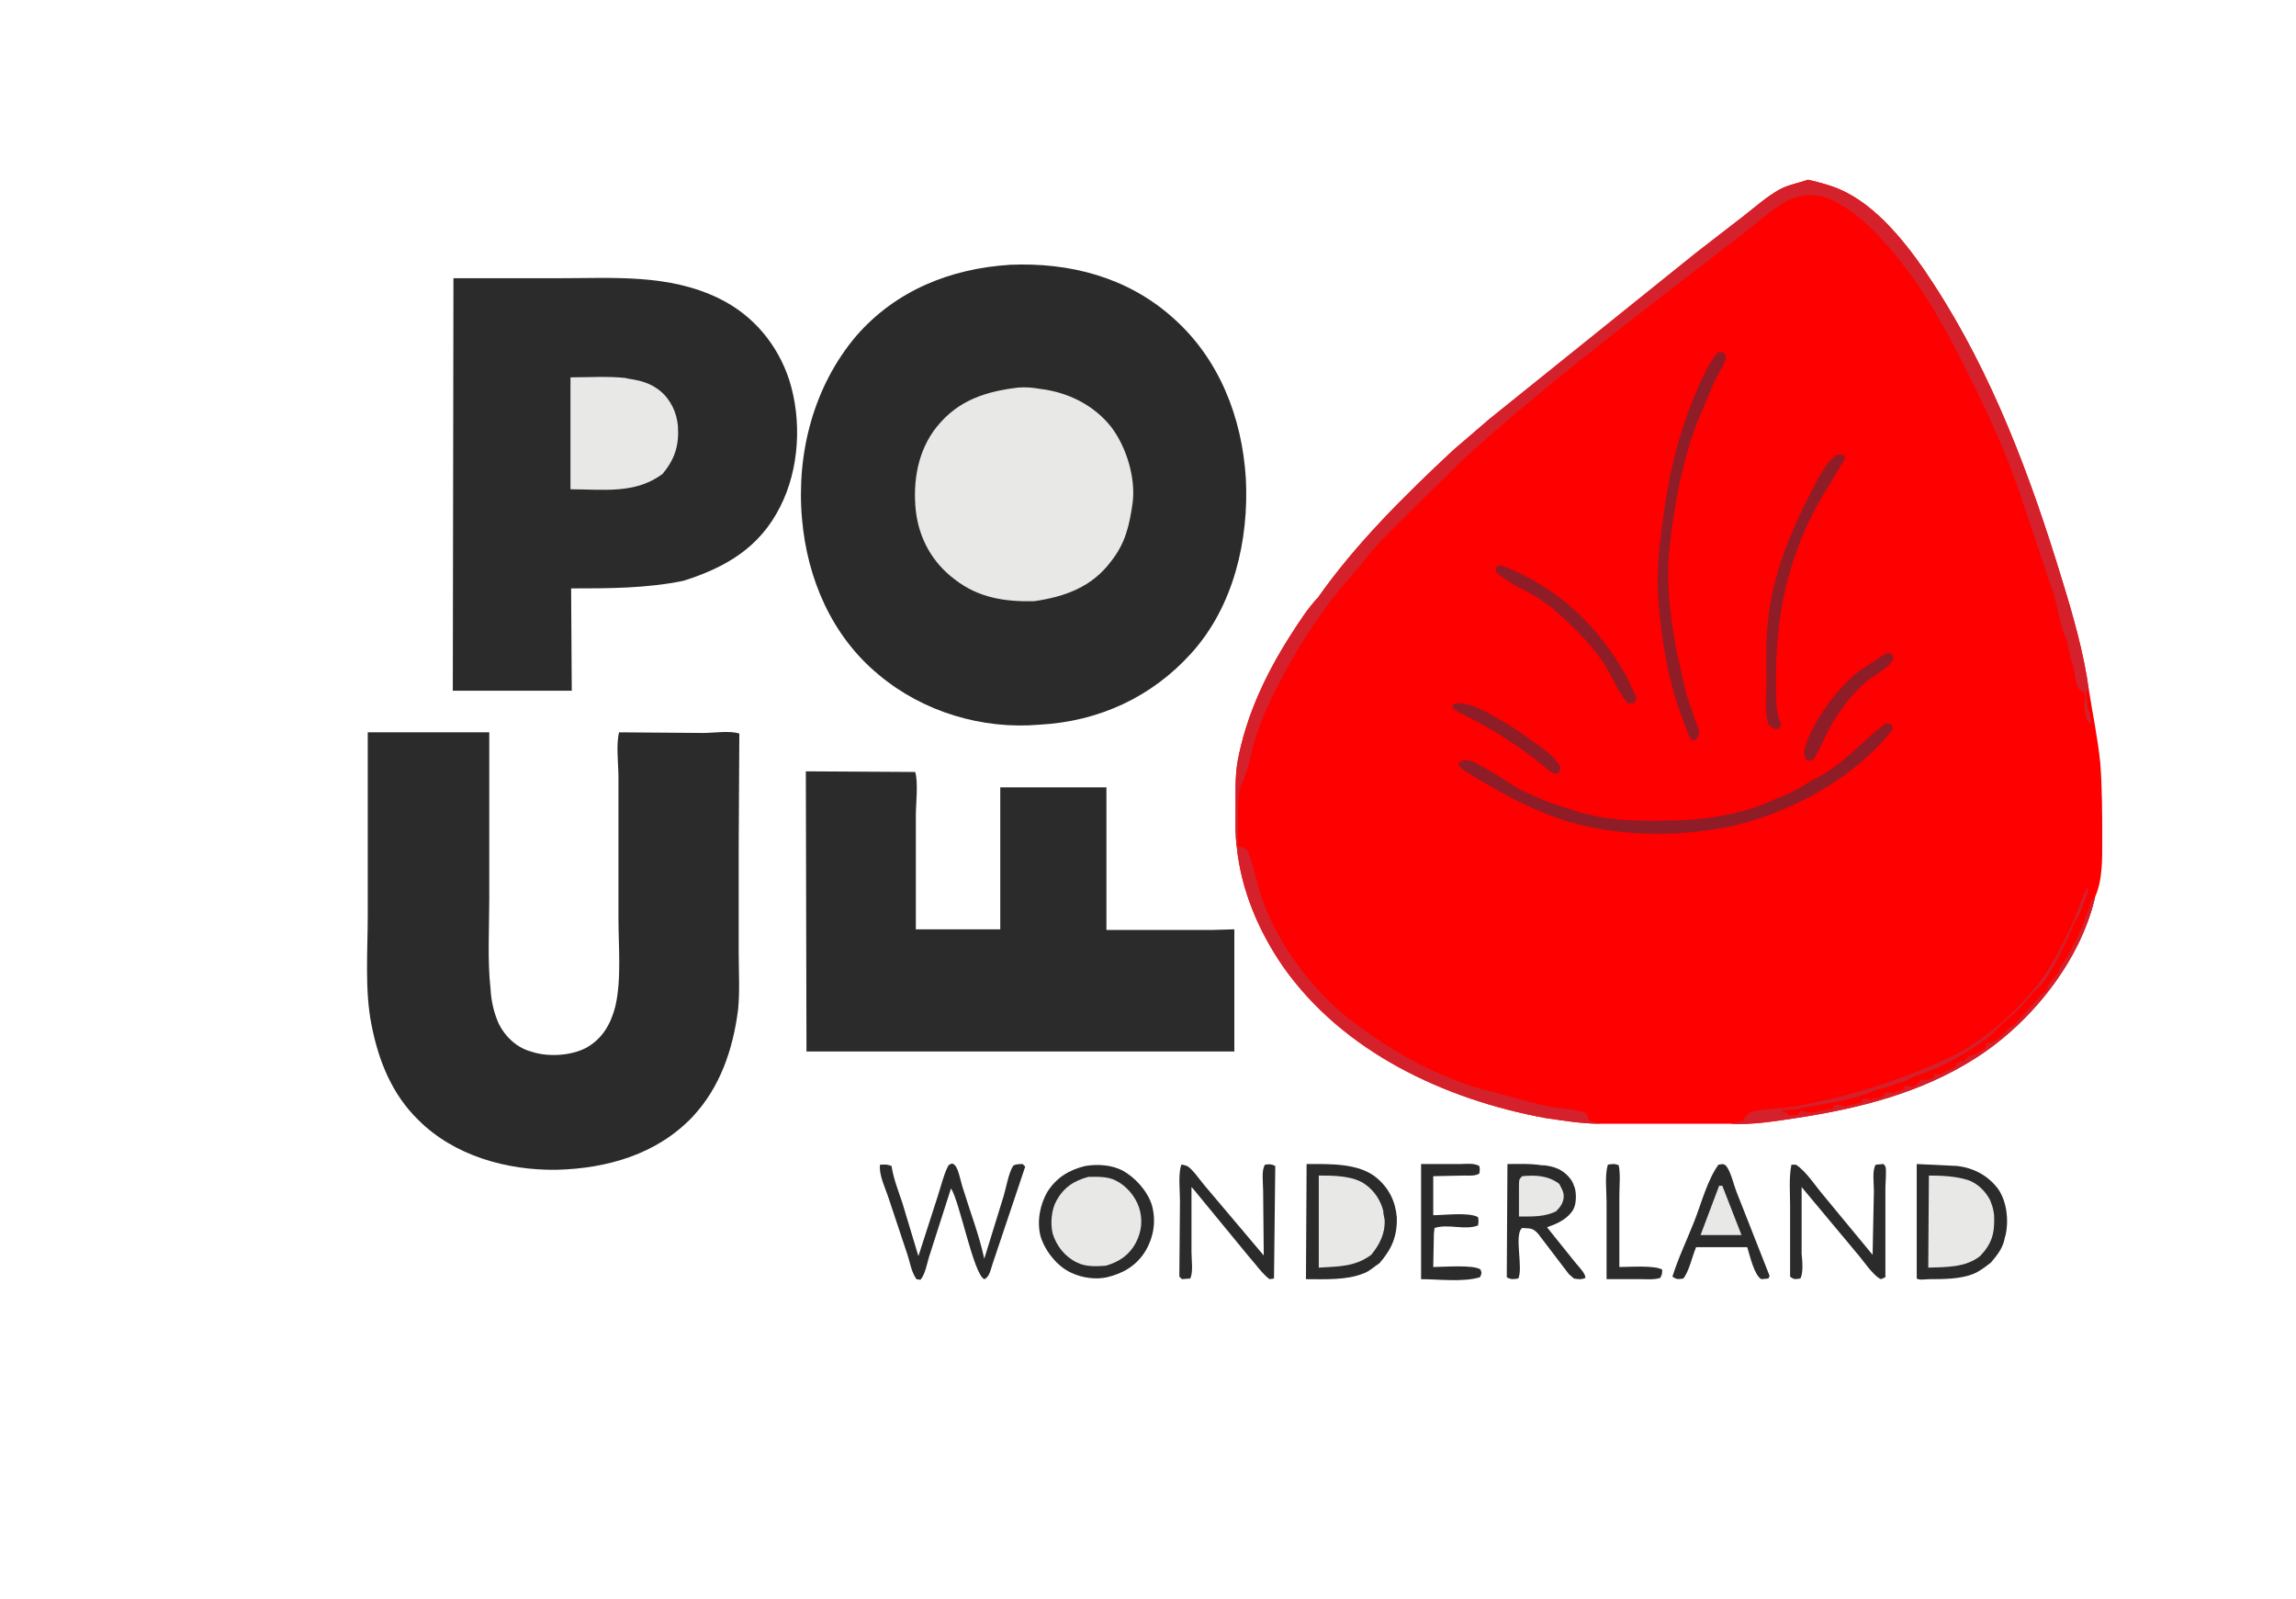 <svg xmlns="http://www.w3.org/2000/svg" id="header-logo" width="359" height="250" class="w-32 h-32" version="1.2"><style>.s0{fill:#2c2b2b}.s1{fill:#e8e8e7}.s3{fill:#8e1d28}.s4{fill:#d4212b}</style><path id="Layer" d="M251.4 182.1c.6-.1 1.1-.2 1.7.1.3 1.4.1 3.2.1 4.7v11.2c1.5 0 5.5-.3 6.7.4 0 .6 0 .7-.3 1.3-.9.3-2 .2-3 .2h-5.4v-12.1c0-1.8-.3-4.1.2-5.8" class="s0"/><path d="M222.2 182h6.1c.9 0 2.1-.2 3 .3.1.5.1.6 0 1.2-.7.4-1.6.3-2.4.3l-4.8.1v6.1c1.7 0 5.6-.5 7 .3.1.5.1.8 0 1.3-2 .8-4.7-.3-6.8.4l-.1.9-.1 5.2c1.5 0 6.4-.4 7.4.4.2.6.2.6-.1 1.2-2.6.8-6.5.3-9.2.3zm-37.5.1h.2l.7.2c.8.4 2.1 2.3 2.7 3l9.3 11-.1-10.2c0-1.1-.3-3.2.3-4 .7-.1 1-.1 1.6.2l-.2 17.6-.7.1c-1.2-.9-2.2-2.4-3.2-3.5l-8.8-10.7-.2-.2v10.2c0 1.2.3 3.1-.2 4.1l-1.3.1-.4-.4.1-11.8c0-1.7-.3-4.1.2-5.7m95.4 0h.7c1.6 1 3.1 3.4 4.4 4.9l7.6 9.2.2-10.1c0-1.1-.3-3.2.3-4l1.2-.1c.1.1.2.2.3.4.2.4 0 2.6 0 3.2v14.1l-.7.3c-1.2-.5-2.9-3.1-3.8-4.1l-8.6-10.3V196c.1 1.1.3 3-.2 3.9-.8.1-1 .2-1.6-.3v-11.1c0-2.1-.2-4.3.2-6.4m-11.4 0 .7-.1c.1.1.4.1.5.3.7.8 1.2 3 1.6 4l5.2 13.2-.2.4-1.1.1c-1.1-.6-1.8-3.7-2.2-5h-8c-.6 1.4-1.1 3.8-2 4.9-.8.1-1 .2-1.7-.3.9-2.9 2.3-5.8 3.4-8.6s2.1-6.6 3.8-8.9" class="s0"/><path d="M268.8 185.4h.5l3 7.7h-6.4z" class="s1"/><path d="M137.6 182.1c.8 0 1-.1 1.8.2.3 2 1.1 4 1.7 5.8l2.5 8.3 3-9.3c.5-1.5.9-3.3 1.6-4.7.2-.4.3-.3.7-.5.1.1.4.2.5.4.5.6.9 2.8 1.2 3.6 1.1 3.6 2.5 7.2 3.3 10.9l3-9.7c.4-1.3.8-3.7 1.5-4.8.3-.3 1.1-.3 1.5-.3l.4.4-.9 2.7-4.2 12.5c-.3.9-.5 2.1-1.3 2.4-1.7-.8-3.8-12-5.2-14.2l-3.3 10.3c-.4 1.1-.7 3.2-1.5 4l-.6-.1c-.8-1.1-1-2.6-1.4-3.8l-2.9-8.7c-.5-1.6-1.6-3.7-1.4-5.4m98.1-.1c1.8 0 3.6-.1 5.4.2h.4c.7.1 1.3.2 2 .5 1 .4 2.1 1.4 2.5 2.4l.1.3.1.2c.3 1 .3 2.6-.2 3.5-.8 1.4-2.4 2.2-3.9 2.7l-.2.1 4.5 5.6c.5.6 1.5 1.6 1.5 2.3-.7.3-1.1.2-1.8.1l-.8-.7-4.8-6.3c-.9-1-1.3-.8-2.5-.9-1.3 1 .2 6.2-.6 7.9-.8.1-1.1.2-1.8-.2z" class="s0"/><path d="M238 183.9c2.1-.2 4.1-.1 5.8 1.2.3.6.7 1.2.7 1.9 0 1-.5 1.7-1.2 2.4-1.9.9-3.7.8-5.8.8v-4.6c0-.2 0-1.1.1-1.2.1-.2.3-.4.4-.5" class="s1"/><path d="m299.7 182 6.3.3c2.6.3 4.9 1.5 6.5 3.7 1.3 2 1.6 4.8 1.1 7.1l-.1.3c-.3 1.7-1.1 2.7-2.2 4-.9.7-1.8 1.4-2.8 1.8-2.1.8-4.6.8-6.8.8-.7 0-1.5.2-2-.1z" class="s0"/><path d="M301.6 183.8c2 0 4.2.1 6.1.7 1.5.5 2.8 1.8 3.5 3.2l.1.3c.3.7.4 1.3.5 2 .1 2.8-.3 4.4-2.2 6.4-2.3 1.8-5.3 1.7-8.1 1.8z" class="s1"/><path d="M204.3 182c3.5 0 8.2-.2 11 2.2 1.9 1.6 2.9 3.7 3.1 6.1.1 3-.8 5-2.7 7.2-.8.5-1.6 1.3-2.5 1.6-2.7 1.1-6.1.9-9 .9z" class="s0"/><path d="M206.2 183.8c2.3 0 5.4 0 7.3 1.4 1.4 1 2.4 2.5 2.8 4.2v.3l.2 1c.1 2.2-.8 3.9-2.1 5.5-2.6 1.9-5.1 1.8-8.2 2z" class="s1"/><path d="M169.7 182.3c1.9-.3 4-.2 5.8.7 2 1.1 3.9 3.2 4.6 5.4.7 2.5.3 5-1 7.2-1.4 2.3-3.5 3.5-6 4.1-1.8.4-3.9.1-5.6-.7-2.2-1-4.1-3.4-4.8-5.7-.6-2.3-.1-5 1.1-7 1.4-2.2 3.4-3.4 5.9-4" class="s0"/><path d="M170.2 184c1.3 0 3-.1 4.3.6 1.6.8 3 2.4 3.6 4.2q.9 2.8-.5 5.5c-1 1.9-2.6 3-4.7 3.6-1.5.1-3.1.2-4.5-.5-1.9-.9-3.2-2.6-3.8-4.5-.4-1.6-.2-3.8.6-5.2 1.1-2 2.7-3.1 5-3.7" class="s1"/><path d="m126 120.6 17.1.1c.5 1.6.1 5 .1 6.8v17.8h13.2v-22.2H173v22.3h16.6l3.4-.1v19.1h-66.9zM70.9 43.5h16.5c8.5 0 17.2-.7 25.1 3.2 5.3 2.6 9.1 7.2 10.9 12.7 2 6.3 1.6 13.9-1.4 19.8-3.2 6.4-8.5 9.5-15.1 11.6C101.1 92 95.2 92 89.3 92l.1 16H70.8z" class="s0"/><path d="M89.2 59c2.8 0 5.9-.2 8.6.1l.4.1c2 .3 3.5.7 5 1.9 1.7 1.4 2.6 3.4 2.8 5.5.2 3.1-.5 5.2-2.4 7.5-4.3 3.2-9.3 2.4-14.4 2.4z" class="s1"/><path d="M57.5 114.5h19v26.2c0 4.6-.3 9.4.2 13.9.1 1.9.5 3.7 1.3 5.5 1 2 2.8 3.7 5 4.3 2.6.9 6.3.7 8.7-.6 2.5-1.4 3.8-3.7 4.5-6.4 1-4.2.5-9.5.5-13.8v-22.1c0-2-.4-5.1.1-7l13.2.1c1.5 0 4.2-.4 5.6.1l-.1 17.9v16.3c0 3 .2 6.1-.1 9-.8 6.2-2.8 12.1-7.1 16.7-5.6 5.9-13.4 8.1-21.3 8.3-7.8.1-16-2.2-21.6-7.8-4.1-4-6.2-9.2-7.3-14.8-1.1-5.4-.6-11.7-.6-17.2zm100.4-73.1c9.3-.4 18.3 1.9 25.4 8.2 7.3 6.4 10.9 15.6 11.5 25.2.5 9.6-1.9 20-8.5 27.3-6.2 6.9-14.5 10.7-23.7 11.2-9 .8-18.3-2-25.2-7.8-7.4-6.1-11.2-15.1-12-24.4-.9-10.2 1.8-20.7 8.5-28.6 6.2-7.1 14.7-10.5 24-11.1" class="s0"/><path d="M159.2 60.6c1.1-.1 2.3 0 3.4.2 4.3.5 8.4 2.5 11.1 5.9 2.4 3.1 3.9 8 3.4 11.9-.5 3.5-1.1 6.3-3.4 9.2-3 4-7.2 5.5-12 6.2-4.5.1-8.7-.5-12.4-3.4-3.5-2.6-5.6-6.4-6.1-10.7-.5-4.6.3-9.5 3.3-13.2 3.3-4.1 7.6-5.5 12.7-6.1" class="s1"/><path d="M206.1 93.4c5.9-8.4 13.6-16 21.1-23l5.7-4.9 32.2-25.9 7.5-5.8c1.8-1.4 3.7-3.1 5.7-4.2 1.3-.7 3-1 4.4-1.5 2.1.5 4.1 1 6 2 5.5 2.8 10.2 9 13.5 14.1 9.3 14.2 15.3 30.3 20.2 46.4 1.7 5.5 3.4 11.4 4.2 17.2.6 3.8 1.4 7.6 1.8 11.5.3 4 .3 8 .3 11.9 0 2.9.1 6.3-1.1 9-2.3 10.1-10.1 19.8-18.8 25.3-8.5 5.4-18.1 7.8-27.9 9.3-3.4.5-6.9 1.1-10.3.9h-20.4c-2.9 0-5.8-.5-8.6-.9-15.7-2.9-31.6-10.3-41-23.7-3.8-5.5-6.5-11.9-7.2-18.5-.3-2.1-.2-4.3-.2-6.4 0-2.3-.1-4.7.3-7.1 1.3-7.1 4.4-13.7 8.3-19.8 1.3-2 2.6-4.1 4.3-5.9" style="fill:#fe0000"/><path d="m227.2 110.1.3-.1c2.5-.4 5.9 1.9 8 3.1 1.9 1.1 3.6 2.4 5.3 3.6 1 .8 2.6 1.9 3.1 3.1.2.5 0 .6-.2 1.1l-.6.1c-.9-.4-1.8-1.3-2.6-1.9-1.5-1.2-3-2.3-4.6-3.3-1.6-1.1-3.3-2.1-5-3-1.3-.7-2.6-1.2-3.8-2.1zm67.8-8c.7 0 .6.1 1.1.6-.2 1.5-3.1 2.9-4.3 3.9-2.3 2-4.1 4.4-5.6 7-.9 1.7-1.6 3.5-2.6 5.1l-.2.2h-.9c-.4-.7-.5-1.1-.3-1.9 1.1-4.2 5.8-10.5 9.4-12.7 1.2-.7 2.2-1.5 3.4-2.2m-61.1-13.5.9-.2c2.4.9 4.5 2 6.7 3.4 5.1 3.2 9.4 8 12.4 13.2.8 1.3 1.3 2.8 2 4.1l-.3.8-1 .1c-1.5-1.5-2.2-3.6-3.3-5.4-1.3-2.3-3.1-4.3-5-6.2-1.6-1.6-3.4-3.3-5.2-4.5-2.2-1.5-5.4-2.7-7.2-4.5z" class="s3"/><path d="M270.6 175.7c.7-.2 1.4-.3 2.1-.5v-.3c.5-.6.9-1.1 1.7-1.2 2.1-.4 4.2-.4 6.2-.7 8.4-1.5 15.9-3.9 23.7-7.4 5.5-2.5 11.1-7.4 14.7-12.2 1.9-2.5 3.3-5.5 4.7-8.3 1-2.1 1.6-4.3 2.6-6.3l.2.2-.2 1c-.5.9-.7 2.1-1.2 3-.9 1.4-1.5 3.2-2.3 4.8-1 2.1-2.4 4.9-4 6.6-.3.2-.6.5-.9.8-1.4 1.9-3.3 3.6-5.1 5.1-.6.6-1.1 1.3-1.8 1.8-3.3 2.5-7.5 4.9-11.4 6.1-.8.3-1.5.8-2.3 1-1 .2-1.8.7-2.7.9q-1 .2-1.9.6c-2.8 1.2-6.5 1.7-9.5 2.3l-.9.1c-1.3.4-2.3.4-3.7.5l.1.2c.5.1.3 0 .8.3l.2.3 1.4-.1.5-.7.6.2c.5.1.9.2 1.4.1s.7-.2 1.2-.3h.4c.6-.3.8-.2 1.4-.2l.1-.3.1-.3c.4 0 .6-.1 1 0s.6.2.9.2c.5-.3.3-.2.7-.3.5 0 .2 0 .6-.1l.3-.1.8-.1c0-.3 0-.1.2-.6h.7l.4.2.4-.2c.3-.1.6 0 1-.2l.3-.1c.3-.1.4-.2.6-.5l.1-.2h.7l.4.1c.3-.1 1.6-.5 1.7-.6l.2-.5h.7l.2.1c.7 0 1-.3 1.4-.8l.2-.3c.8.1 1.4 0 2.1-.4v-.5h.4c.5.1.6.1 1-.2l1.1-.5c.4-.2.6-.3 1-.6v-.4c.6-.2.4-.2.9-.3h.3l.6-.6.1-.2c.6 0 .9-.2 1.4-.5l1-.6.2-.1.2-.8c.7-.1 1-.1 1.6-.6l.3-.2c.7-.6 1.6-1.8 2.4-2l1.2-1.4 3-3.3c.3-.3.8-.7 1-1l.1-.5c.5-.7 1.2-1.5 1.7-2.2-.1-.4.9-1.6 1.1-2 .8-1.4 1.7-3 2.3-4.5.2-.5.5-1 .6-1.5.2-.9.7-1.5.8-2.3.1-.5.2-.7.6-1.1l.3-.3c-2.3 10.1-10.1 19.8-18.8 25.3-8.5 5.4-18.1 7.8-27.9 9.3-3.4.5-6.9 1.1-10.3.9" class="s4"/><path d="M287.2 71.1h1.1c0 .2.2.4.2.5-.1.2-.5.9-.6 1.1l-2.1 3.5c-1.9 3-3.5 6.2-4.7 9.5-2.7 7.2-3.5 14.3-3.4 21.9.1 1.7-.1 3.8.7 5.3.1.4 0 .6-.1 1l-.8.1c-.6-.4-.9-.4-1.1-1.1-.5-2-.2-5-.2-7.1 0-2.8-.1-5.6.2-8.3.7-7.7 3.7-14.7 7.2-21.4.8-1.6 2.1-4 3.6-5m-18.6-16c.6-.1.6-.1 1.1.2.1.2.2.4.2.6-.2 1-1.4 2.8-1.8 3.7l-2.8 6.6c-2.4 6.5-3.6 13.1-4.3 20-.5 5 .2 10.4 1.1 15.4l1.6 7 1.4 4.1c.1.4.6 1.4.6 1.8 0 .3-.2.6-.3.9-.4.3-.4.3-.9.4-.6-.9-.9-2.1-1.3-3.1-2.3-5.9-3.4-12.4-3.9-18.8-.3-4.3.1-8.4.7-12.6.9-7 2.4-13.3 5.1-19.8 1-2.2 1.9-4.5 3.5-6.4" class="s3"/><path d="M294.8 113.1c.5 0 .6 0 1.1.3v.7c-5.8 7.4-15.4 12.7-24.4 14.9-8.6 2-19 1.9-27.4-.9-5.1-1.7-9.8-4.3-14.3-7.1-.7-.4-1.4-.8-1.8-1.5l.3-.4c.3-.1.6-.3.9-.3 1.4-.1 7.1 3.9 8.6 4.7 1.9.9 4.1 1.9 6.1 2.5l2.5.8c4.4 1.4 8.8 1.6 13.5 1.5 5.2 0 10.1-.5 15.1-2.3 2-.8 4.1-1.6 6-2.6 1.1-.6 2.2-1.4 3.3-1.9 4-2.1 6.8-5.6 10.3-8.2z" class="s3"/><path d="M206.1 93.4c5.9-8.4 13.6-16 21.1-23l5.7-4.9 32.2-25.9 7.5-5.8c1.8-1.4 3.7-3.1 5.7-4.2 1.3-.7 3-1 4.4-1.5 2.1.5 4.1 1 6 2 5.5 2.8 10.2 9 13.5 14.1 9.3 14.2 15.3 30.3 20.2 46.4 1.7 5.5 3.4 11.4 4.2 17.2h-.3q-.2.9 0 1.8c.2.4.1.4 0 .8.1.4.3.7.4 1.1l.1.2c.1.5.2.8.2 1.3l-.4.1c-.2-.4-.4-.8-.5-1.3l-.1-.4c-.1-.5-.1-.7-.1-1.2.1-.4.2-1.4 0-1.8-.2-.3-.8-.5-.9-.8-.6-.8-.5-2.6-.9-3.6-.6-1.5-.6-3.1-1.2-4.5-.8-1.8-1.1-4.3-1.7-6.3l-5.6-16.7c-2-5.7-4.5-11.3-7.2-16.7-3.9-8-8-15.6-14-22.2-2.3-2.5-4.7-4.7-7.7-6.2-1.3-.7-3.4-1.1-4.9-.8l-.3.1c-.8.2-1.6.4-2.4.9-2.2 1.3-4.1 3-6.1 4.6l-8.7 6.7c-12.2 9.4-24.4 18.8-35.8 29.2l-7.9 7.8c-2.7 2.7-5.5 5.3-7.8 8.4l-3.2 3.7c-4 5-7.4 10.3-10.2 16-1.7 3.4-3.3 7.2-4 11-.4 1.5-.8 2.6-1.4 4-.3.7-.3 1.8-.4 2.6v6.8h.3c.6 0 .8.3 1.2.6 1 2.6 1.5 5.4 2.4 8 2.6 6.9 7.6 13.6 13.3 18.2 1.9 1.5 4 2.9 6.1 4.3 4.3 2.8 10.3 5.6 15.2 6.9 3.4.8 6.7 1.9 10.1 2.6 1.9.4 3.8.3 5.7 1 .2.3.5.8.5 1.2l1.8.5c-2.9 0-5.8-.5-8.6-.9-15.7-2.9-31.6-10.3-41-23.7-3.8-5.5-6.5-11.9-7.2-18.5-.3-2.1-.2-4.3-.2-6.4 0-2.3-.1-4.7.3-7.1 1.3-7.1 4.4-13.7 8.3-19.8 1.3-2 2.6-4.1 4.3-5.9" class="s4"/></svg>
